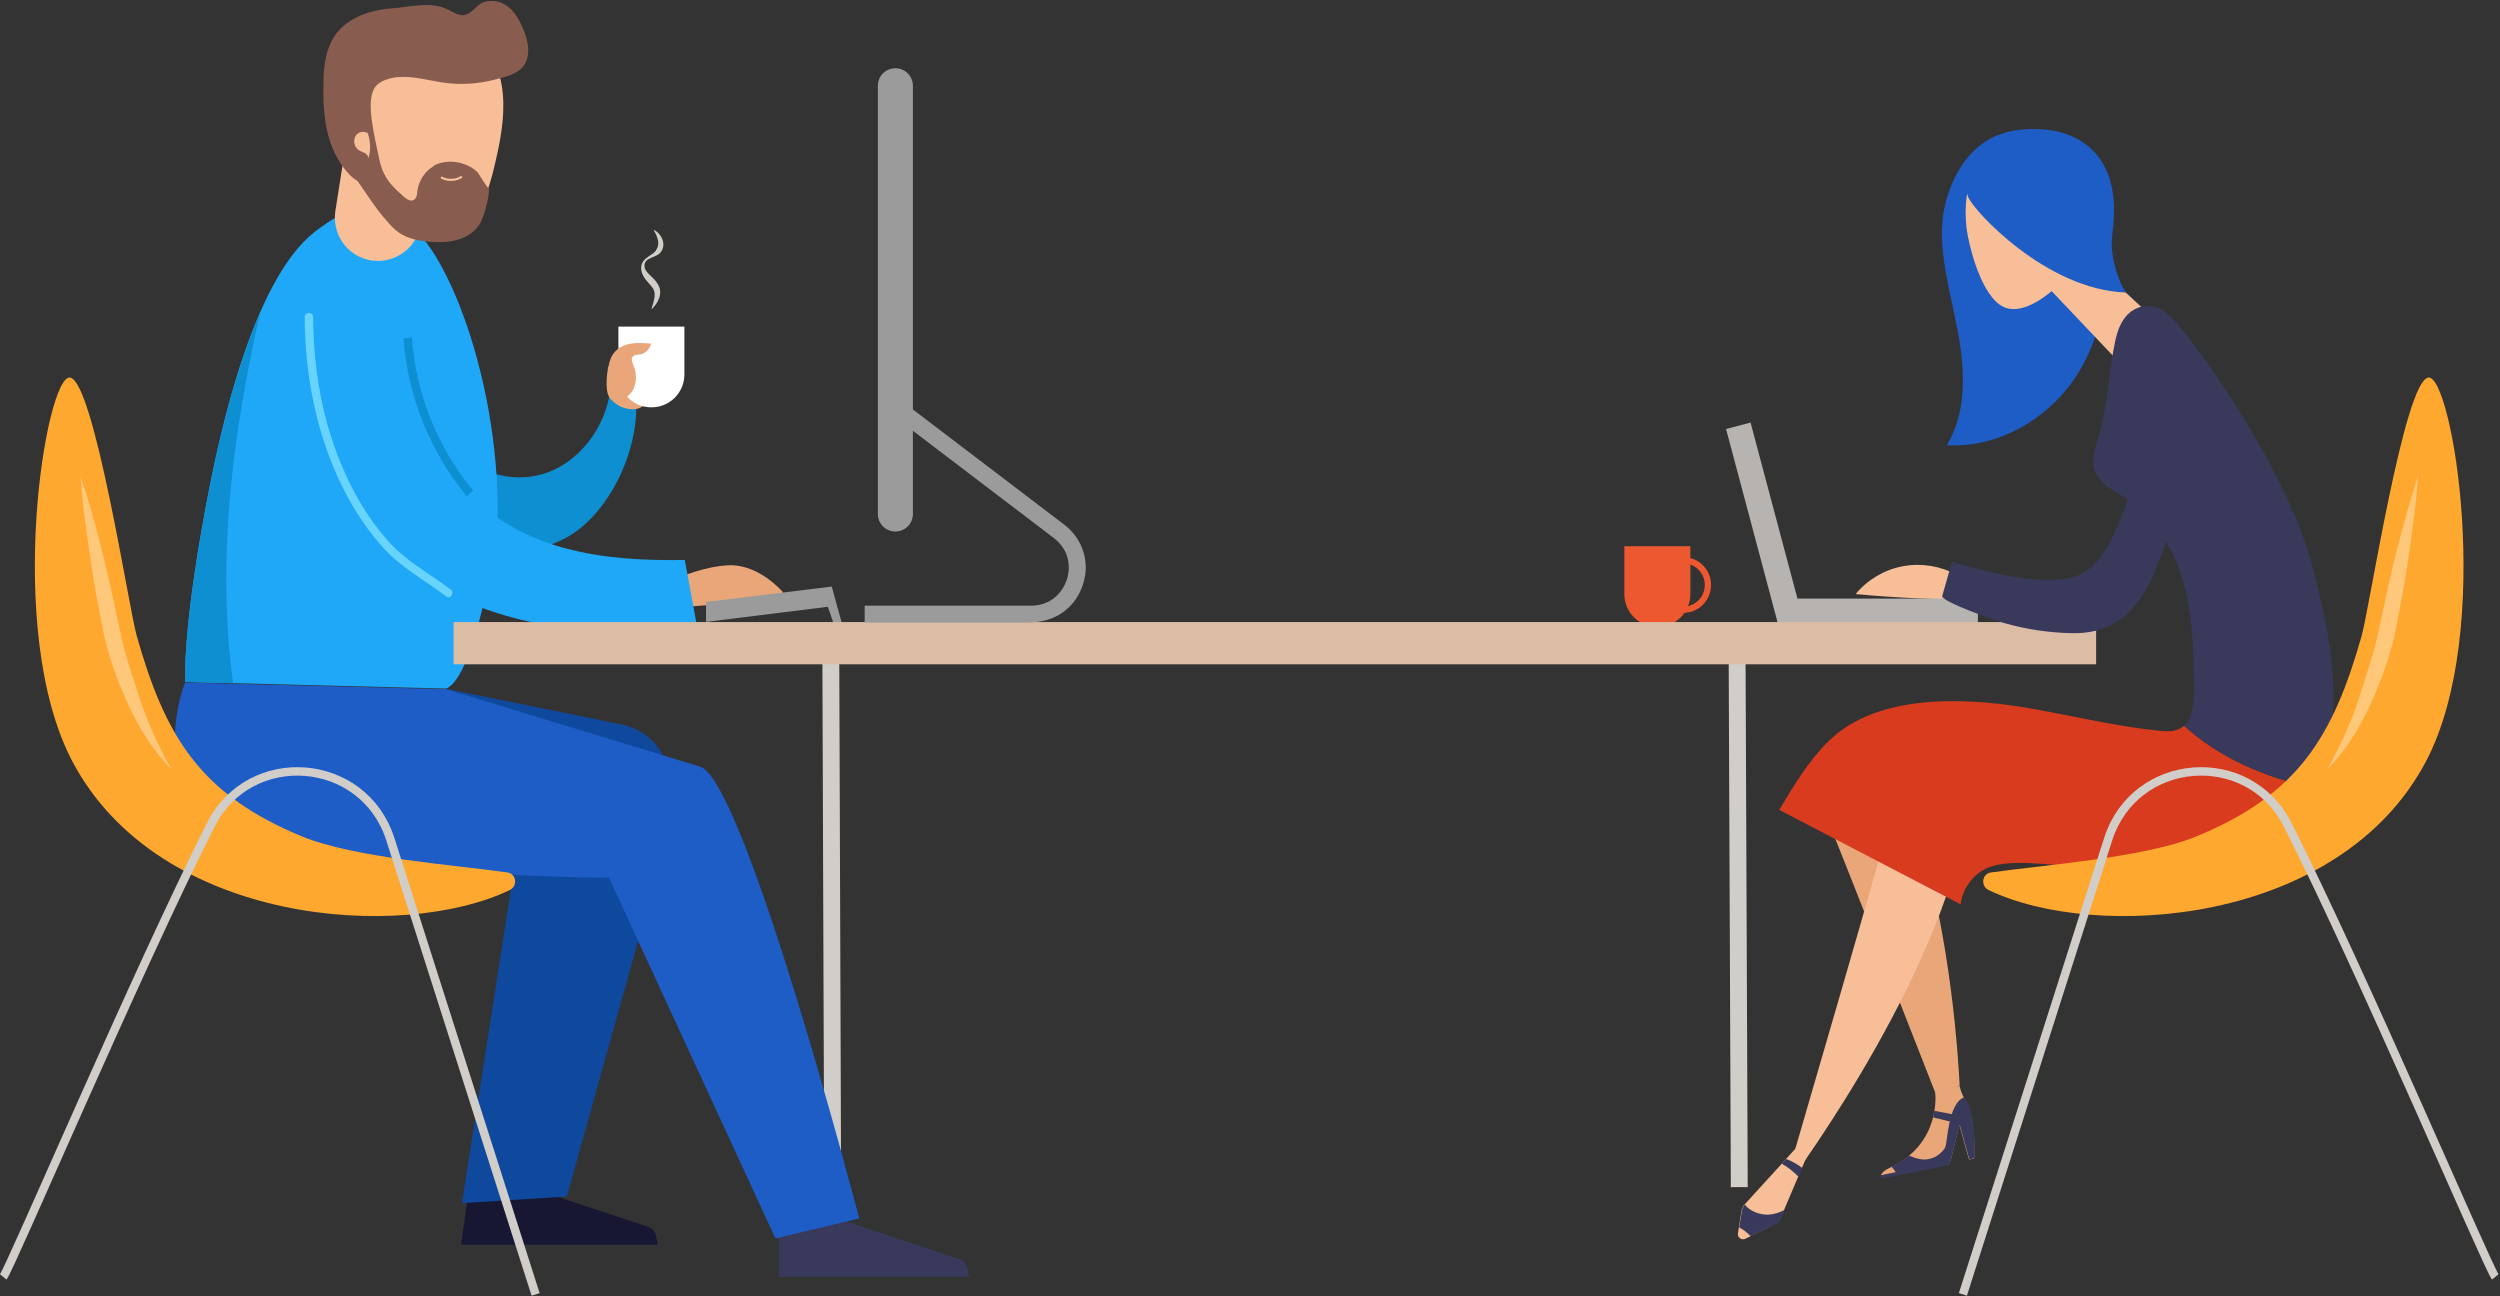 <?xml version="1.0" encoding="UTF-8"?>
<svg xmlns="http://www.w3.org/2000/svg" width="839" height="435" viewBox="0 0 839 435" fill="none">
  <rect x="0" y="0" width="839" height="435" fill="#333333" stroke="none"/>
  <g clip-path="url(#clip0_136_5492)">
    <path d="M556.26 210.392C562.349 210.392 567.283 205.459 567.283 199.37V183.309H545.133V199.37C545.133 205.459 550.067 210.392 556.155 210.392H556.26Z" fill="#EE5830"></path>
    <path d="M561.945 204.619H564.885C569.504 204.619 573.178 200.945 573.178 196.326C573.178 191.707 569.504 188.033 564.885 188.033H561.945V204.724V204.619Z" stroke="#EE5830" stroke-width="2.1" stroke-miterlimit="10"></path>
    <path d="M631.409 395.569L654.294 390.95L654.609 389.585L631.199 394.414L631.409 395.569Z" fill="#39395C"></path>
    <path d="M660.068 370.27C657.758 366.176 657.653 364.391 657.653 364.391L649.465 366.701C649.465 366.701 651.67 383.917 634.034 392C632.249 392.84 631.724 393.469 631.199 394.414L654.609 389.585L657.548 377.513L660.803 389.165L662.587 388.746C662.692 382.972 662.482 374.364 660.068 370.27Z" fill="#E8A679"></path>
    <path d="M652.822 385.071C651.667 386.961 649.882 388.326 647.783 388.85C645.368 389.585 642.849 388.746 640.644 387.801C638.965 389.165 637.075 390.425 634.766 391.58C635.5 392.21 636.025 393.05 636.445 393.889L654.396 390.425L657.65 377.408L660.905 389.06L662.689 388.641C662.689 383.917 663.004 372.684 659.12 368.275C653.661 370.375 653.556 383.917 652.822 384.966V385.071Z" fill="#39395C"></path>
    <path d="M649.17 372.789L656.833 374.259L655.993 376.778L648.75 374.994L649.17 372.789Z" fill="#39395C"></path>
    <path d="M657.667 364.286C656.407 340.877 652.313 301.931 639.506 265.505C630.163 267.394 620.4 267.499 610.742 268.444C621.24 294.688 640.136 342.766 650.003 368.065L657.667 364.286Z" fill="#E8A679"></path>
    <path d="M635.937 268.759C635.937 271.278 598.355 399.768 598.355 399.768C598.355 399.768 647.484 334.998 659.242 279.256L635.937 268.759Z" fill="#F7BE97"></path>
    <path d="M605.712 382.027L585.241 404.491C585.241 404.491 584.611 405.541 584.506 406.066L583.247 413.939C583.037 415.304 584.506 416.354 585.766 415.724L596.159 410.475C596.789 410.16 597.314 409.53 597.523 408.9L608.231 383.706L605.607 381.817L605.712 382.027Z" fill="#F7BE97"></path>
    <path d="M593.547 407.641C590.713 407.746 587.354 406.591 585.569 404.282L585.359 404.491C585.359 404.491 584.729 405.541 584.624 406.066L583.68 411.945C585.149 412.68 586.409 413.729 587.564 414.884L596.277 410.58C596.907 410.265 597.432 409.635 597.642 409.005L598.901 406.066C597.222 406.906 595.437 407.536 593.442 407.641H593.547Z" fill="#39395C"></path>
    <path d="M599.419 388.955L597.949 390.53C600.049 391.685 601.938 393.259 603.618 394.939L604.878 392C603.198 390.74 601.413 389.69 599.419 388.955Z" fill="#39395C"></path>
    <path d="M651.67 76.969C651.565 89.356 655.344 101.323 657.444 113.5C659.543 125.678 659.753 138.904 653.35 149.402C670.251 150.452 686.942 140.899 696.39 126.832C705.838 112.766 708.357 94.71 705.418 78.019C703.738 68.571 704.053 55.029 697.23 48.416C690.196 41.697 674.87 41.803 666.157 47.576C656.919 53.665 651.88 66.472 651.775 76.864L651.67 76.969Z" fill="#1D5DC5"></path>
    <path d="M700.817 57.759C694.623 54.609 687.59 53.035 680.766 52.72C675.097 52.405 668.694 52.72 663.34 55.239C659.876 61.748 659.141 69.411 659.981 76.654C660.506 80.958 664.075 97.229 671.108 102.268C680.346 108.881 696.513 91.246 699.242 85.157C702.811 77.284 704.176 71.51 702.286 63.217C701.866 61.433 701.341 59.648 700.712 57.864L700.817 57.759Z" fill="#F7BE97"></path>
    <path d="M688.082 97.229L709.392 119.694L718.84 103.213L699.314 85.052L688.082 97.229Z" fill="#F7BE97"></path>
    <path d="M666.369 49.151C661.225 53.245 658.181 60.068 660.491 66.052C662.17 70.566 686.63 97.229 713.399 98.174C711.719 95.76 707.835 86.837 708.885 78.859C709.934 70.881 709.934 62.378 705.945 55.239C698.597 41.803 678.127 39.808 666.369 49.151Z" fill="#1D5DC5"></path>
    <path d="M738.197 287.13C749.325 285.24 760.977 282.406 769.165 274.638C772.21 271.698 774.624 268.234 776.514 264.56C760.242 260.886 744.916 254.482 732.949 243.565C732.529 243.985 732.109 244.3 731.584 244.51C729.484 245.664 726.965 245.454 724.55 245.245C709.119 243.67 693.897 239.786 678.571 237.266C658.101 234.012 630.072 233.067 614.011 248.394C607.082 255.112 602.043 263.51 597.109 271.803C617.37 282.406 637.735 292.903 657.996 303.506C658.52 298.572 661.775 293.953 666.184 291.643C674.057 287.654 688.859 290.699 697.467 290.699C711.114 290.594 724.655 289.439 738.092 287.13H738.197Z" fill="#D83B1D"></path>
    <path d="M782.105 247.134C785.149 228.448 780.95 209.448 776.331 191.077C768.353 159.27 739.695 119.379 732.136 110.351C729.722 107.412 726.678 103.843 722.898 102.898C719.224 102.058 715.445 103.528 713.136 106.572C710.616 109.827 709.881 114.131 709.147 118.225C707.572 128.092 706.837 138.065 704.003 147.618C703.058 150.872 701.903 154.336 702.848 157.59C704.213 162.209 709.251 164.519 713.345 167.143C723.528 173.651 729.932 184.884 733.081 196.536C736.125 208.188 736.23 220.47 736.23 232.542C736.23 236.427 735.81 241.045 733.081 243.565C745.048 254.482 760.375 260.886 776.646 264.56C779.376 259.206 781.16 253.118 782.105 247.134Z" fill="#39395C"></path>
    <path d="M656.755 192.967C651.296 189.922 644.787 188.873 638.594 190.027C632.4 191.182 626.731 194.541 622.742 199.37C636.284 200.63 649.931 201.26 663.473 201.26L656.755 192.967Z" fill="#F7BE97"></path>
    <path d="M583.375 142.894L599.961 205.144H663.787" stroke="#B7B3B0" stroke-width="8.503" stroke-miterlimit="10"></path>
    <path d="M213.54 136.7C213.54 151.082 206.087 167.983 194.959 177.116C183.832 186.249 167.246 186.773 153.704 183.624C153.494 172.812 153.179 161.999 152.969 151.187C161.052 159.375 173.124 162.314 183.517 158.64C193.909 154.966 202.203 144.783 204.512 132.921L213.54 136.595V136.7Z" fill="#0D8FD1"></path>
    <path d="M204.516 133.026C205.25 134.705 206.93 135.86 208.61 136.595C210.394 137.33 216.063 138.904 217.953 133.026C218.477 131.241 217.533 129.247 216.168 127.987C214.908 126.622 213.124 125.783 211.444 125.048C210.919 124.838 210.499 124.628 209.974 124.628C209.45 124.628 208.925 124.943 208.715 125.363L204.516 133.026Z" fill="#E8A679"></path>
    <path d="M583.7 398.403L582.965 217.636" stroke="#D1CDC9" stroke-width="5.669" stroke-miterlimit="10"></path>
    <path d="M279.446 398.403L278.816 217.636" stroke="#D1CDC9" stroke-width="5.669" stroke-miterlimit="10"></path>
    <path d="M223.91 195.381C230.419 192.652 237.137 190.133 244.171 189.713C251.204 189.293 258.132 193.597 262.856 198.845C250.154 202.834 237.452 203.044 224.225 203.989L223.91 195.486V195.381Z" fill="#E8A679"></path>
    <path d="M279.134 196.851L282.808 210.183H280.079L276.93 201.05L279.134 196.851Z" fill="#9B9B9B"></path>
    <path d="M279.15 203.464L236.949 208.713V201.995L279.15 196.851V203.464Z" fill="#9B9B9B"></path>
    <path d="M156.939 401.972L154.734 417.718H220.764L220.135 414.674C219.82 413.309 218.875 412.155 217.51 411.735L178.669 398.823L156.939 401.867V401.972Z" fill="#181733"></path>
    <path d="M261.387 412.784V428.531H325.212L324.582 425.486C324.267 424.122 323.323 422.967 321.958 422.547L283.117 409.635L261.387 412.679V412.784Z" fill="#39395C"></path>
    <path d="M149.7 231.178L208.172 243.04C224.443 246.399 228.117 263.09 224.338 279.256L190.221 401.552L155.054 403.756L174.265 280.621L147.391 263.3L149.91 231.178H149.7Z" fill="#0E499E"></path>
    <path d="M62.147 228.973C62.147 228.973 52.804 251.858 64.877 269.493C81.778 294.268 204.39 294.582 204.39 294.582L260.238 415.619L288.371 408.9C288.371 408.9 250.055 262.25 235.043 257.316L149.698 231.283L62.147 229.078V228.973Z" fill="#1D5DC5"></path>
    <path d="M167.046 171.657C167.046 126.728 149.935 83.583 136.813 75.185C123.796 66.997 116.972 69.096 105.635 77.809C95.977 85.263 82.96 104.998 72.148 154.651C68.053 173.547 61.65 209.448 62.175 228.868L149.725 231.073C159.173 227.504 167.046 182.469 167.046 171.552V171.657Z" fill="#20A8F8"></path>
    <path d="M87.369 104.788C82.225 116.545 76.977 132.711 72.148 154.651C68.053 173.546 61.65 209.448 62.175 228.868L78.236 229.288C72.567 187.928 78.026 145.728 87.369 104.683V104.788Z" fill="#0D8FD1"></path>
    <path d="M145.934 43.377H116.856L112.552 70.776C111.187 79.594 117.905 87.572 126.828 87.572C133.967 87.572 140.16 82.323 141.21 75.185L145.934 43.377Z" fill="#F7BE97"></path>
    <path d="M124.971 65.842C128.435 70.251 132.529 74.24 137.673 76.549C142.817 78.859 148.906 79.279 153.839 76.654C161.188 72.77 164.022 63.952 165.912 55.869C167.801 47.891 169.481 39.703 168.746 31.515C168.011 23.327 164.547 15.139 157.829 10.31C152.475 6.531 145.651 5.271 139.038 5.376C103.241 6.321 108.595 44.742 124.971 65.737V65.842Z" fill="#F7BE97"></path>
    <path d="M108.574 34.769C108.469 31.83 108.574 28.891 108.574 25.846C108.889 19.338 110.254 12.83 115.502 8.526C120.226 4.642 126.105 3.172 131.984 2.752C138.072 2.332 144.371 0.338 150.25 3.172C152.034 4.012 153.819 5.376 155.708 5.061C158.018 4.746 159.383 2.437 161.377 1.177C164.001 -0.397 167.676 0.233 170.195 2.017C172.714 3.802 174.289 6.741 175.549 9.575C176.704 12.41 177.648 15.559 177.124 18.708C176.179 24.377 170.93 25.427 166.206 26.686C160.537 28.156 154.659 28.576 148.885 27.736C143.846 27.001 138.912 25.532 133.873 25.846C128.834 26.161 123.376 29.101 122.326 34.035C121.801 36.344 122.326 38.758 122.746 41.068C123.061 42.328 123.271 43.587 123.586 44.847C122.431 43.902 120.541 44.112 119.597 45.267C118.652 46.422 118.652 48.206 119.492 49.466C120.646 51.25 122.851 50.831 123.481 52.51C123.691 53.14 123.481 54.82 123.586 55.659C123.796 56.604 125.16 60.488 124.635 61.118C124.32 61.538 123.796 61.643 123.271 61.643C121.066 61.748 118.967 60.278 117.392 58.704C113.298 54.505 110.778 48.941 109.624 43.167C108.994 40.333 108.784 37.394 108.574 34.559V34.769Z" fill="#885C4E"></path>
    <path d="M145.539 55.764C142.6 57.444 140.5 60.698 140.08 64.058C139.975 65.212 139.87 66.577 138.821 67.102C137.666 67.732 136.406 66.787 135.461 65.947C132.942 63.743 130.422 61.433 128.953 58.389C127.903 56.394 127.378 54.085 126.958 51.88C126.223 48.521 125.489 45.162 124.964 41.698C124.439 38.549 124.124 34.979 124.754 31.935C125.174 30.046 126.223 28.261 128.008 27.421C126.538 27.211 124.859 27.631 123.599 28.471C119.925 31.095 120.87 36.029 121.919 39.703C123.074 43.587 124.964 47.786 123.914 51.985C123.809 52.615 123.599 53.14 123.179 53.56C122.129 54.61 120.345 54.295 119.295 55.24C117.825 56.604 118.875 59.124 120.03 60.803L122.129 63.848C124.229 66.892 126.223 69.936 128.638 72.77C129.898 74.24 131.262 75.92 132.732 77.179C135.566 79.594 139.031 80.539 142.495 80.959C144.909 81.273 147.324 81.378 149.843 81.168C154.357 80.749 159.081 78.859 161.285 74.66C162.335 72.77 164.12 66.892 164.12 63.218C163.595 63.428 160.761 58.284 160.131 57.654C158.871 56.499 157.296 55.554 155.617 55.03C152.363 53.875 148.478 53.98 145.434 55.66L145.539 55.764Z" fill="#885C4E"></path>
    <path d="M148.262 59.648C150.256 60.698 152.881 60.593 154.77 59.438" stroke="#F7BE97" stroke-width="0.735" stroke-miterlimit="10" stroke-linecap="round"></path>
    <path d="M189.4 183.939C175.229 180.055 161.477 172.182 152.659 160.214C142.686 146.778 141.216 131.031 137.017 115.285C133.553 102.373 116.127 72.245 101.01 91.666C99.856 93.24 98.806 95.025 97.966 97.229C95.027 104.998 96.181 113.605 97.651 121.794C100.066 135.125 103.005 148.457 108.989 160.634C122.845 188.873 156.228 205.984 186.356 210.183C202.103 212.387 218.059 211.757 233.805 209.553L229.816 187.928C216.169 188.138 202.627 187.508 189.505 183.939H189.4Z" fill="#20A8F8"></path>
    <path d="M151.169 197.796C143.716 192.127 135.947 188.243 129.754 181C123.98 174.386 119.361 166.828 115.792 158.745C108.339 142.369 105.189 124.313 105.084 106.362C105.084 104.578 102.25 104.578 102.25 106.362C102.355 124.838 105.714 143.314 113.377 160.214C117.157 168.403 121.881 176.171 127.864 182.994C134.268 190.447 142.141 194.331 149.804 200.21C151.274 201.26 152.639 198.845 151.274 197.796H151.169Z" fill="#66D4FF"></path>
    <path d="M136.816 113.395C138.181 132.396 145.529 150.872 157.707 165.568" stroke="#0D8FD1" stroke-width="2.834" stroke-miterlimit="10"></path>
    <path d="M152.23 215.851H703.461" stroke="#DBBDA6" stroke-width="14.172" stroke-miterlimit="10"></path>
    <path d="M170.263 292.798C173.308 293.218 173.833 297.312 171.103 298.677C135.201 315.998 53.425 310.539 24.346 255.637C1.042 211.547 15.528 124.838 23.612 126.728C31.695 128.617 43.242 204.094 45.867 213.332C55.524 247.449 67.282 266.659 101.399 280.726C118.615 287.864 153.572 290.384 170.263 292.798Z" fill="#FFA82F"></path>
    <g opacity="0.36">
      <path d="M26.859 159.27C29.694 167.563 32.003 175.961 34.103 184.464C36.307 192.967 38.092 201.47 39.876 209.763C41.451 218.266 44.285 226.454 46.91 234.537C49.639 242.62 53.208 250.493 57.512 258.156C51.319 251.963 46.595 244.195 42.921 236.217C39.247 228.134 36.202 219.841 34.523 211.233C32.843 202.52 31.163 193.912 30.009 185.304C28.749 176.696 27.594 168.088 26.964 159.27H26.859Z" fill="white"></path>
    </g>
    <path d="M1.082 428.531C3.496 425.592 46.012 325.655 70.786 276.737C83.908 250.808 121.91 253.747 130.938 281.461L179.752 434.409" stroke="#D1CDC9" stroke-width="2.834" stroke-miterlimit="10"></path>
    <path d="M668.185 292.798C665.141 293.218 664.616 297.312 667.346 298.677C703.248 315.998 785.024 310.539 814.102 255.637C837.407 211.547 822.92 124.838 814.837 126.728C806.754 128.617 795.207 204.094 792.582 213.332C782.924 247.449 771.167 266.659 737.05 280.726C719.834 287.864 684.877 290.384 668.185 292.798Z" fill="#FFA82F"></path>
    <g opacity="0.36">
      <path d="M811.583 159.27C810.953 168.088 809.799 176.696 808.539 185.304C807.384 193.912 805.705 202.52 804.025 211.233C802.345 219.841 799.196 228.134 795.627 236.217C791.953 244.195 787.229 251.963 781.035 258.156C785.339 250.493 788.908 242.725 791.638 234.537C794.157 226.349 797.097 218.161 798.671 209.763C800.456 201.365 802.24 192.967 804.445 184.464C806.649 175.961 808.854 167.563 811.688 159.27H811.583Z" fill="white"></path>
    </g>
    <path d="M837.412 428.531C834.997 425.592 792.482 325.655 767.708 276.737C754.585 250.808 716.584 253.747 707.556 281.461L658.742 434.409" stroke="#D1CDC9" stroke-width="2.834" stroke-miterlimit="10"></path>
    <path d="M300.488 178.375C297.234 178.375 294.609 175.751 294.609 172.497V28.786C294.609 25.532 297.234 22.907 300.488 22.907C303.742 22.907 306.367 25.532 306.367 28.786V172.497C306.367 175.751 303.742 178.375 300.488 178.375Z" fill="#9B9B9B"></path>
    <path d="M346.027 208.923H290.18V203.254H346.027C352.746 203.254 356.525 198.845 357.994 194.646C359.359 190.552 359.044 184.674 353.69 180.58L298.788 138.8L302.252 134.286L357.155 176.066C363.453 180.895 365.973 188.873 363.348 196.431C360.829 203.989 354.005 208.818 346.027 208.818V208.923Z" fill="#9B9B9B"></path>
    <path d="M218.663 136.7C224.751 136.7 229.685 131.766 229.685 125.678V109.617H207.535V125.678C207.535 131.766 212.469 136.7 218.558 136.7H218.663Z" fill="white"></path>
    <path d="M219.479 77.179C221.788 78.229 223.993 82.008 221.578 84.843C220.423 85.997 218.954 86.207 217.904 86.837C216.644 87.362 216.119 88.517 216.329 89.671C216.749 91.876 219.479 92.925 220.948 95.655C222.628 98.804 220.528 101.953 218.849 103.633H218.639C219.479 101.009 220.318 98.384 219.059 96.705C218.009 94.92 215.07 93.135 215.175 89.671C215.385 86.207 219.479 85.787 220.318 83.688C221.473 82.008 220.843 79.594 219.374 77.284H219.479V77.179Z" fill="#D1CDC9"></path>
    <path d="M204.214 122.948C204.529 121.164 205.158 119.379 206.313 118.12C207.783 116.44 209.882 115.6 211.982 115.285C214.081 114.97 216.286 115.18 218.49 115.285C218.175 117.07 216.601 118.644 214.816 118.959C213.871 119.064 212.717 118.959 212.192 119.904C211.772 120.639 212.192 121.584 212.507 122.424C213.662 125.048 213.766 128.197 212.507 130.717C211.457 132.816 207.678 135.86 205.158 134.076C202.744 132.291 203.689 125.468 204.109 123.053L204.214 122.948Z" fill="#E8A679"></path>
    <path d="M724.253 118.959C722.993 136.7 719.214 154.126 712.915 170.817C709.766 179.215 704.622 192.127 694.859 193.912C681.947 196.326 667.461 191.917 655.073 188.558C654.024 192.337 652.869 196.221 651.819 200C651.294 201.89 670.4 208.503 672.395 209.028C679.953 211.232 687.826 212.387 695.699 212.492C709.766 212.702 717.954 204.409 723.203 191.602C730.551 173.651 735.38 154.756 737.48 135.545L724.148 118.959H724.253Z" fill="#39395C"></path>
  </g>
  <defs>
    <clipPath id="clip0_136_5492">
      <rect width="838.445" height="434.492" fill="white" transform="translate(0 0.337)"></rect>
    </clipPath>
  </defs>
</svg>
